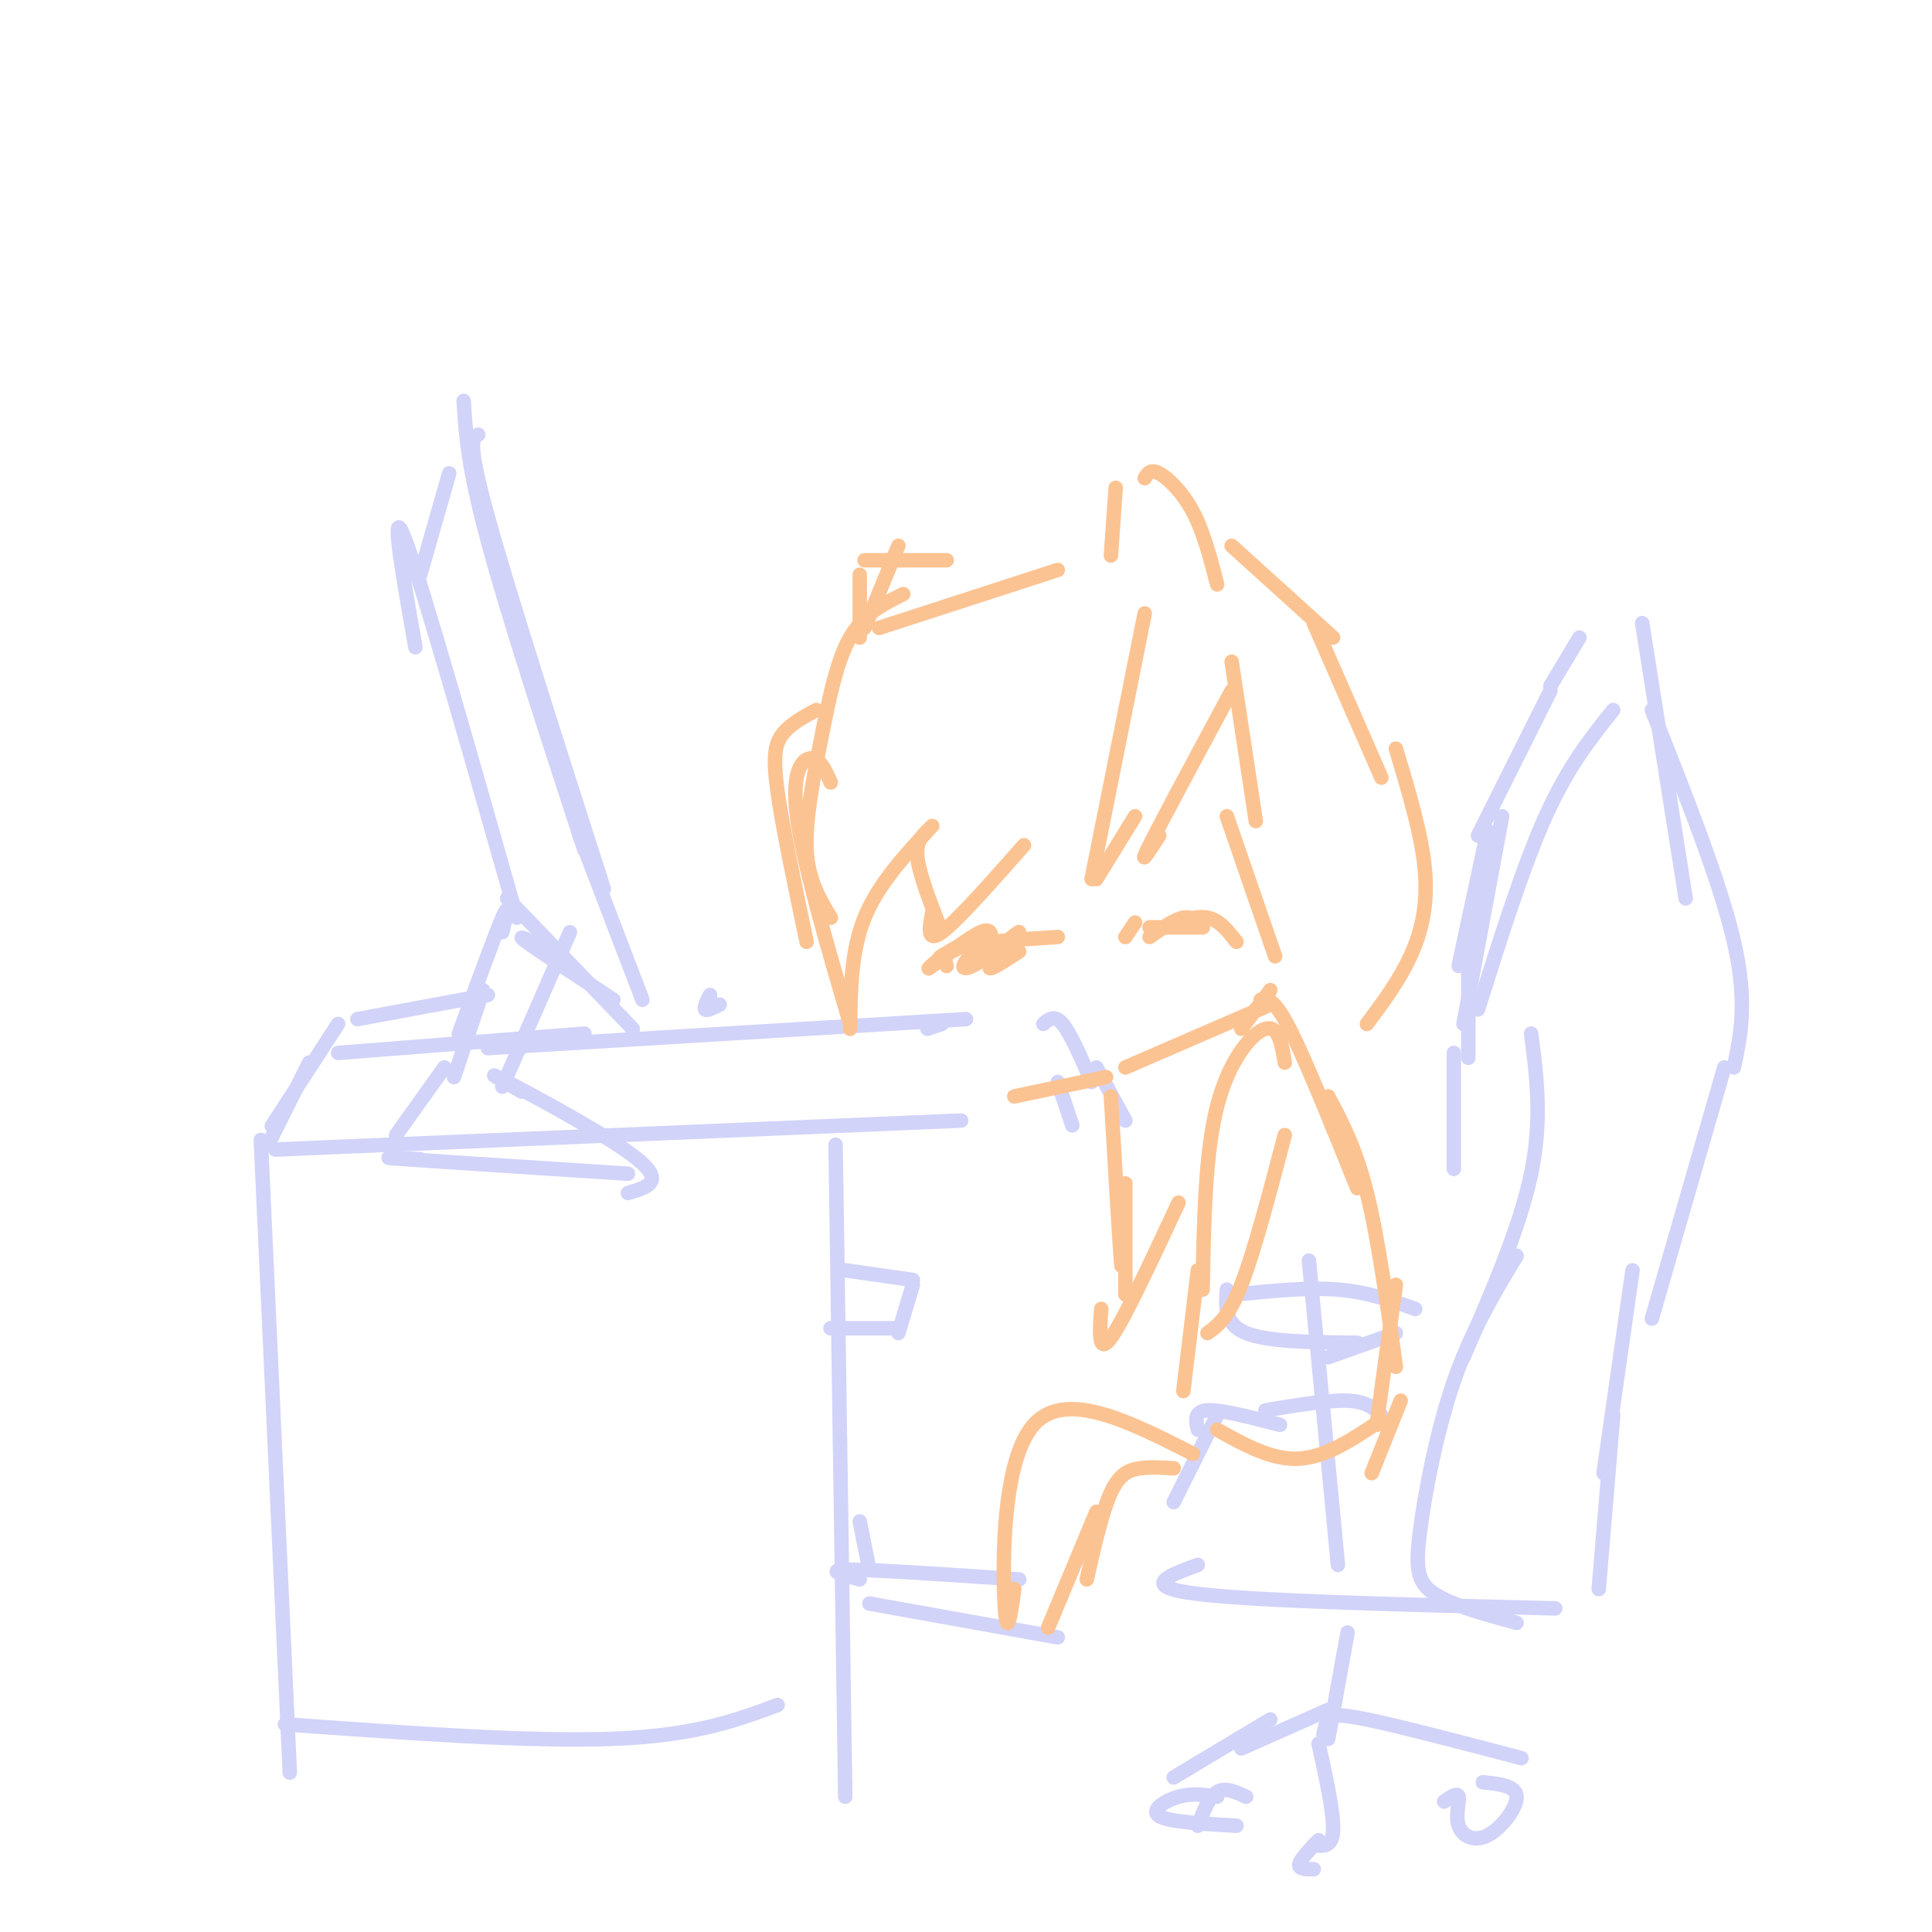<svg viewBox='0 0 400 400' version='1.1' xmlns='http://www.w3.org/2000/svg' xmlns:xlink='http://www.w3.org/1999/xlink'><g fill='none' stroke='rgb(210,211,249)' stroke-width='3' stroke-linecap='round' stroke-linejoin='round'><path d='M87,119c0.000,0.000 6.000,-21.000 6,-21'/><path d='M96,83c0.417,6.750 0.833,13.500 5,29c4.167,15.500 12.083,39.750 20,64'/><path d='M99,90c-1.167,0.667 -2.333,1.333 2,17c4.333,15.667 14.167,46.333 24,77'/><path d='M86,134c-2.750,-15.667 -5.500,-31.333 -2,-22c3.500,9.333 13.250,43.667 23,78'/><path d='M105,186c0.000,0.000 26.000,27.000 26,27'/><path d='M120,173c0.000,0.000 13.000,34.000 13,34'/><path d='M112,196c-2.750,-1.417 -5.500,-2.833 -3,-1c2.500,1.833 10.250,6.917 18,12'/><path d='M104,193c0.750,-3.250 1.500,-6.500 0,-3c-1.500,3.500 -5.250,13.750 -9,24'/><path d='M100,205c0.000,0.000 -6.000,18.000 -6,18'/><path d='M118,193c0.000,0.000 -14.000,32.000 -14,32'/><path d='M92,221c0.000,0.000 -10.000,14.000 -10,14'/><path d='M108,226c-4.311,-2.467 -8.622,-4.933 -3,-2c5.622,2.933 21.178,11.267 27,16c5.822,4.733 1.911,5.867 -2,7'/><path d='M87,240c-5.083,-0.250 -10.167,-0.500 -3,0c7.167,0.500 26.583,1.750 46,3'/><path d='M70,212c-5.583,8.583 -11.167,17.167 -13,20c-1.833,2.833 0.083,-0.083 2,-3'/><path d='M64,220c0.000,0.000 -8.000,16.000 -8,16'/><path d='M74,211c0.000,0.000 27.000,-5.000 27,-5'/><path d='M149,208c-1.333,0.667 -2.667,1.333 -3,1c-0.333,-0.333 0.333,-1.667 1,-3'/><path d='M70,218c0.000,0.000 51.000,-4.000 51,-4'/><path d='M101,217c0.000,0.000 99.000,-6.000 99,-6'/><path d='M192,213c0.000,0.000 3.000,-1.000 3,-1'/><path d='M216,212c1.167,-1.000 2.333,-2.000 4,0c1.667,2.000 3.833,7.000 6,12'/><path d='M227,221c0.000,0.000 6.000,11.000 6,11'/><path d='M57,238c0.000,0.000 142.000,-6.000 142,-6'/><path d='M219,224c0.000,0.000 3.000,9.000 3,9'/><path d='M54,236c0.000,0.000 6.000,131.000 6,131'/><path d='M173,237c0.000,0.000 2.000,135.000 2,135'/><path d='M59,357c25.500,1.833 51.000,3.667 68,3c17.000,-0.667 25.500,-3.833 34,-7'/><path d='M178,315c0.000,0.000 2.000,10.000 2,10'/><path d='M180,332c0.000,0.000 39.000,7.000 39,7'/><path d='M178,327c-3.750,-1.000 -7.500,-2.000 -2,-2c5.500,0.000 20.250,1.000 35,2'/><path d='M175,263c0.000,0.000 14.000,2.000 14,2'/><path d='M189,266c0.000,0.000 -3.000,10.000 -3,10'/><path d='M178,275c-3.583,0.000 -7.167,0.000 -6,0c1.167,0.000 7.083,0.000 13,0'/><path d='M327,132c0.000,0.000 -6.000,10.000 -6,10'/><path d='M321,143c0.000,0.000 -15.000,30.000 -15,30'/><path d='M308,172c0.000,0.000 -6.000,28.000 -6,28'/><path d='M304,192c0.000,0.000 0.000,27.000 0,27'/><path d='M340,129c0.000,0.000 9.000,57.000 9,57'/><path d='M342,147c7.083,17.833 14.167,35.667 17,48c2.833,12.333 1.417,19.167 0,26'/><path d='M357,221c0.000,0.000 -15.000,52.000 -15,52'/><path d='M338,263c0.000,0.000 -6.000,42.000 -6,42'/><path d='M334,293c0.000,0.000 -3.000,36.000 -3,36'/><path d='M248,324c-6.167,2.250 -12.333,4.500 0,6c12.333,1.500 43.167,2.250 74,3'/><path d='M252,293c0.000,0.000 -9.000,18.000 -9,18'/><path d='M248,296c-0.417,-1.917 -0.833,-3.833 2,-4c2.833,-0.167 8.917,1.417 15,3'/><path d='M262,292c6.500,-1.083 13.000,-2.167 17,-2c4.000,0.167 5.500,1.583 7,3'/><path d='M271,261c0.000,0.000 6.000,63.000 6,63'/><path d='M256,268c7.417,-0.750 14.833,-1.500 21,-1c6.167,0.500 11.083,2.250 16,4'/><path d='M254,267c-0.250,3.583 -0.500,7.167 4,9c4.500,1.833 13.750,1.917 23,2'/><path d='M289,276c0.000,0.000 -14.000,5.000 -14,5'/><path d='M311,169c0.000,0.000 -8.000,43.000 -8,43'/><path d='M301,218c0.000,0.000 0.000,24.000 0,24'/><path d='M334,147c-4.667,5.833 -9.333,11.667 -14,22c-4.667,10.333 -9.333,25.167 -14,40'/><path d='M317,214c1.167,8.917 2.333,17.833 0,29c-2.333,11.167 -8.167,24.583 -14,38'/><path d='M314,260c-4.714,7.833 -9.429,15.667 -13,26c-3.571,10.333 -6.000,23.167 -7,31c-1.000,7.833 -0.571,10.667 3,13c3.571,2.333 10.286,4.167 17,6'/><path d='M279,338c0.000,0.000 -4.000,22.000 -4,22'/><path d='M275,354c0.000,0.000 -18.000,8.000 -18,8'/><path d='M263,356c0.000,0.000 -20.000,12.000 -20,12'/><path d='M274,359c0.244,-1.089 0.489,-2.178 1,-3c0.511,-0.822 1.289,-1.378 8,0c6.711,1.378 19.356,4.689 32,8'/><path d='M273,361c1.583,7.250 3.167,14.500 3,18c-0.167,3.500 -2.083,3.250 -4,3'/><path d='M258,372c-2.167,-1.000 -4.333,-2.000 -6,-1c-1.667,1.000 -2.833,4.000 -4,7'/><path d='M252,372c-2.578,-0.400 -5.156,-0.800 -8,0c-2.844,0.800 -5.956,2.800 -4,4c1.956,1.200 8.978,1.600 16,2'/><path d='M273,381c-1.917,2.000 -3.833,4.000 -4,5c-0.167,1.000 1.417,1.000 3,1'/><path d='M299,373c1.391,-0.982 2.781,-1.965 3,-1c0.219,0.965 -0.735,3.877 0,6c0.735,2.123 3.159,3.456 6,2c2.841,-1.456 6.097,-5.702 6,-8c-0.097,-2.298 -3.549,-2.649 -7,-3'/></g>
<g fill='none' stroke='rgb(252,195,146)' stroke-width='3' stroke-linecap='round' stroke-linejoin='round'><path d='M231,101c0.000,0.000 -1.000,14.000 -1,14'/><path d='M237,99c0.600,-0.978 1.200,-1.956 3,-1c1.800,0.956 4.800,3.844 7,8c2.200,4.156 3.600,9.578 5,15'/><path d='M182,130c0.000,0.000 37.000,-12.000 37,-12'/><path d='M178,119c0.000,0.000 0.000,13.000 0,13'/><path d='M179,116c0.000,0.000 17.000,0.000 17,0'/><path d='M255,113c0.000,0.000 21.000,19.000 21,19'/><path d='M272,129c0.000,0.000 14.000,32.000 14,32'/><path d='M289,155c2.667,8.867 5.333,17.733 6,25c0.667,7.267 -0.667,12.933 -3,18c-2.333,5.067 -5.667,9.533 -9,14'/><path d='M169,147c-2.711,1.467 -5.422,2.933 -7,5c-1.578,2.067 -2.022,4.733 -1,12c1.022,7.267 3.511,19.133 6,31'/><path d='M187,123c-4.089,2.030 -8.179,4.060 -11,9c-2.821,4.940 -4.375,12.792 -6,21c-1.625,8.208 -3.321,16.774 -3,23c0.321,6.226 2.661,10.113 5,14'/><path d='M172,162c-1.111,-2.489 -2.222,-4.978 -4,-5c-1.778,-0.022 -4.222,2.422 -3,12c1.222,9.578 6.111,26.289 11,43'/><path d='M176,213c0.083,-8.000 0.167,-16.000 3,-23c2.833,-7.000 8.417,-13.000 14,-19'/><path d='M192,172c-1.250,1.250 -2.500,2.500 -2,6c0.500,3.500 2.750,9.250 5,15'/><path d='M193,189c-0.583,3.167 -1.167,6.333 2,4c3.167,-2.333 10.083,-10.167 17,-18'/><path d='M237,127c0.000,0.000 -11.000,55.000 -11,55'/><path d='M235,169c0.000,0.000 -8.000,13.000 -8,13'/><path d='M240,173c-2.250,3.500 -4.500,7.000 -2,2c2.500,-5.000 9.750,-18.500 17,-32'/><path d='M255,137c0.000,0.000 5.000,33.000 5,33'/><path d='M195,198c-1.911,1.689 -3.822,3.378 -2,2c1.822,-1.378 7.378,-5.822 10,-7c2.622,-1.178 2.311,0.911 2,3'/><path d='M196,200c-0.417,-1.500 -0.833,-3.000 3,-4c3.833,-1.000 11.917,-1.500 20,-2'/><path d='M238,192c0.000,0.000 11.000,0.000 11,0'/><path d='M241,192c3.250,-1.250 6.500,-2.500 9,-2c2.500,0.500 4.250,2.750 6,5'/><path d='M200,195c-3.257,1.855 -6.513,3.711 -5,3c1.513,-0.711 7.797,-3.987 9,-4c1.203,-0.013 -2.675,3.237 -4,5c-1.325,1.763 -0.097,2.040 3,0c3.097,-2.040 8.065,-6.395 8,-6c-0.065,0.395 -5.161,5.542 -6,7c-0.839,1.458 2.581,-0.771 6,-3'/><path d='M238,194c2.583,-1.833 5.167,-3.667 7,-4c1.833,-0.333 2.917,0.833 4,2'/><path d='M235,191c0.000,0.000 -2.000,3.000 -2,3'/><path d='M254,169c0.000,0.000 10.000,29.000 10,29'/><path d='M186,113c0.000,0.000 -7.000,17.000 -7,17'/><path d='M261,207c1.333,-0.250 2.667,-0.500 6,6c3.333,6.500 8.667,19.750 14,33'/><path d='M275,227c2.833,5.333 5.667,10.667 8,20c2.333,9.333 4.167,22.667 6,36'/><path d='M263,205c0.000,0.000 -6.000,8.000 -6,8'/><path d='M263,208c0.000,0.000 -30.000,13.000 -30,13'/><path d='M229,223c0.000,0.000 -19.000,4.000 -19,4'/><path d='M266,220c-0.644,-3.889 -1.289,-7.778 -4,-7c-2.711,0.778 -7.489,6.222 -10,16c-2.511,9.778 -2.756,23.889 -3,38'/><path d='M248,263c0.000,0.000 -3.000,25.000 -3,25'/><path d='M250,276c2.167,-1.583 4.333,-3.167 7,-10c2.667,-6.833 5.833,-18.917 9,-31'/><path d='M230,227c0.833,14.083 1.667,28.167 2,33c0.333,4.833 0.167,0.417 0,-4'/><path d='M233,245c0.000,0.000 0.000,23.000 0,23'/><path d='M289,266c0.000,0.000 -4.000,29.000 -4,29'/><path d='M286,294c-5.667,3.833 -11.333,7.667 -17,8c-5.667,0.333 -11.333,-2.833 -17,-6'/><path d='M243,304c-2.400,-0.156 -4.800,-0.311 -7,0c-2.200,0.311 -4.200,1.089 -6,5c-1.800,3.911 -3.400,10.956 -5,18'/><path d='M227,313c0.000,0.000 -10.000,24.000 -10,24'/><path d='M210,329c-0.778,5.511 -1.556,11.022 -2,3c-0.444,-8.022 -0.556,-29.578 6,-37c6.556,-7.422 19.778,-0.711 33,6'/><path d='M290,290c0.000,0.000 -6.000,15.000 -6,15'/><path d='M228,271c-0.333,4.833 -0.667,9.667 2,6c2.667,-3.667 8.333,-15.833 14,-28'/></g>
</svg>